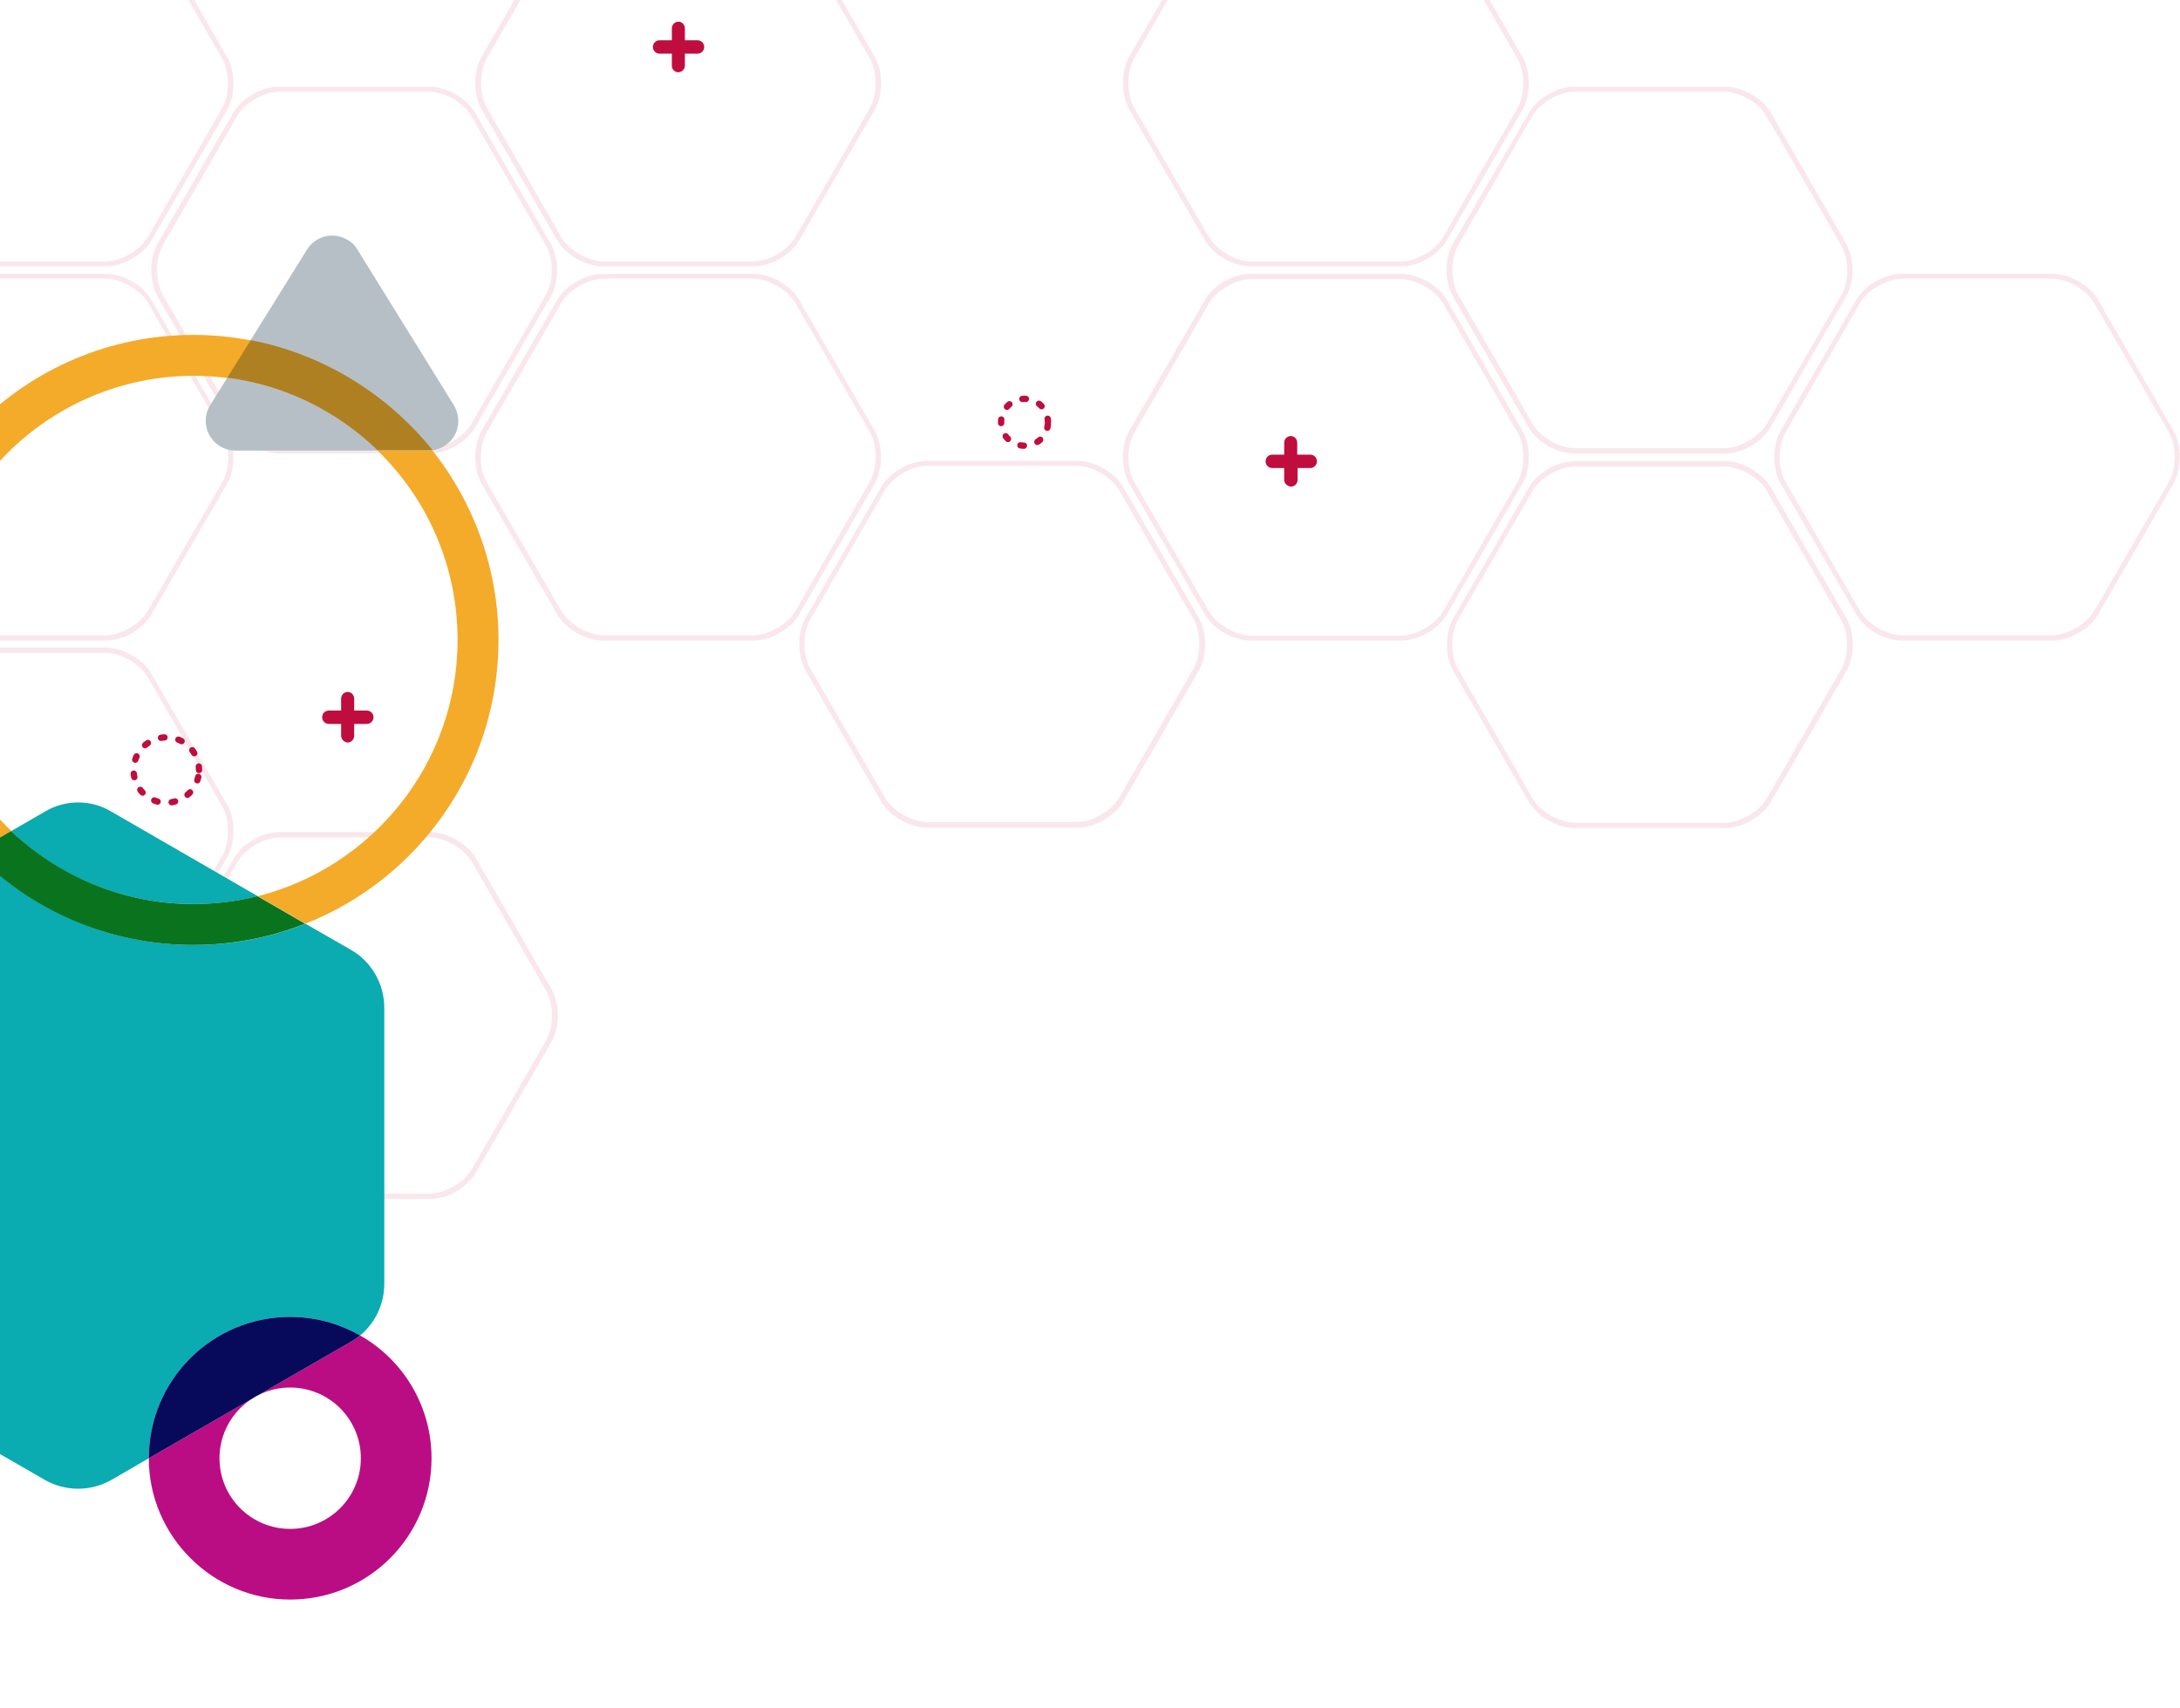 <?xml version="1.0" encoding="utf-8"?>
<!-- Generator: Adobe Illustrator 26.0.1, SVG Export Plug-In . SVG Version: 6.00 Build 0)  -->
<svg version="1.1" id="Layer_1" xmlns="http://www.w3.org/2000/svg" xmlns:xlink="http://www.w3.org/1999/xlink" x="0px" y="0px"
	 viewBox="0 0 586 459.3" style="enable-background:new 0 0 586 459.3;" xml:space="preserve">
<style type="text/css">
	.st0{opacity:0.1;}
	.st1{fill-rule:evenodd;clip-rule:evenodd;fill:#BF0D3E;}
	.st2{fill:none;stroke:#BF0D3E;stroke-width:1.7;stroke-linecap:round;stroke-dasharray:0.953,3.813;}
	.st3{fill-rule:evenodd;clip-rule:evenodd;fill:#B7BFC6;}
	.st4{fill:#0AABB1;}
	.st5{fill:#F4AB2A;}
	.st6{fill:#AF8021;}
	.st7{fill:#0A731D;}
	.st8{fill:#BA0D83;}
	.st9{fill:#07095B;}
</style>
<g id="Simplified-Full-Width-Layouts">
	<g id="Essential-Elements---Focus-Area-Assets" transform="translate(0, -2020)">
		<g id="Group-7-Copy-4" transform="translate(0, 2020)">
			<g id="Group-18" transform="translate(-74, -26.889)">
				
					<g id="Group-15" transform="translate(343.841, 174.575) scale(-1, 1) translate(-343.841, -174.575) translate(27.682, 0)">
					<g id="Group-71" class="st0">
						<path id="Fill-25" class="st1" d="M281.1,156.5l-20,34.6c-2.1,3.7-7.3,6.7-11.6,6.7h-39.9c-4.3,0-9.5-3-11.6-6.7l-19.9-34.6
							c-2.1-3.7-2.1-9.7,0-13.4l19.9-34.5c2.1-3.7,7.3-6.7,11.6-6.7h39.9c4.3,0,9.5,3,11.6,6.7l19.9,34.5
							C283.2,146.8,283.2,152.8,281.1,156.5 M282.5,142.8l-20.4-35.3c-2.2-3.9-7.6-7-12.1-7h-40.8c-4.4,0-9.9,3.1-12.1,7l-20.4,35.3
							c-2.2,3.9-2.2,10.1,0,14l20.4,35.3c2.2,3.9,7.6,7,12.1,7H250c4.4,0,9.9-3.1,12.1-7l20.4-35.3
							C284.7,152.9,284.7,146.6,282.5,142.8"/>
						<path id="Fill-27" class="st1" d="M178.1,42.6l20-34.6c2.1-3.7,7.3-6.7,11.6-6.7h39.9c4.3,0,9.5,3,11.6,6.7l19.9,34.5
							c2.1,3.7,2.1,9.7,0,13.4l-20,34.6c-2.1,3.7-7.3,6.7-11.6,6.7h-39.9c-4.3,0-9.5-3-11.6-6.7L178.1,56
							C176,52.3,176,46.3,178.1,42.6L178.1,42.6z M197.1,91.5c2.2,3.9,7.6,7,12.1,7H250c4.4,0,9.9-3.1,12.1-7l20.4-35.3
							c2.2-3.8,2.2-10.1,0-14L262.1,7c-2.2-3.8-7.7-7-12.1-7h-40.8c-4.4,0-9.9,3.1-12.1,7l-20.4,35.3c-2.2,3.9-2.2,10.1,0,14
							L197.1,91.5z"/>
						<path id="Fill-29" class="st1" d="M91.1,92.8l20-34.6c2.1-3.7,7.3-6.7,11.6-6.7h39.9c4.3,0,9.5,3,11.6,6.7L194,92.8
							c2.1,3.7,2.1,9.7,0,13.4l-19.9,34.5c-2.1,3.7-7.3,6.7-11.6,6.7h-39.9c-4.3,0-9.5-3-11.6-6.7l-20-34.5
							C88.9,102.5,88.9,96.5,91.1,92.8L91.1,92.8z M110.1,141.8c2.2,3.9,7.6,7,12.1,7H163c4.4,0,9.9-3.1,12.1-7l20.4-35.3
							c2.2-3.9,2.2-10.1,0-14L175,57.2c-2.2-3.9-7.6-7-12.1-7h-40.8c-4.4,0-9.9,3.1-12.1,7L89.7,92.5c-2.2,3.9-2.2,10.1,0,14
							L110.1,141.8z"/>
						<path id="Fill-31" class="st1" d="M368.1,206.7l-19.9,34.5c-2.1,3.7-7.3,6.7-11.6,6.7h-39.9c-4.3,0-9.5-3-11.6-6.7l-19.9-34.5
							c-2.1-3.7-2.1-9.7,0-13.4l19.9-34.5c2.1-3.7,7.3-6.7,11.6-6.7h39.9c4.3,0,9.5,3,11.6,6.7l19.9,34.5
							C370.3,197,370.3,203,368.1,206.7L368.1,206.7z M349.1,157.8c-2.2-3.9-7.6-7-12.1-7h-40.8c-4.4,0-9.9,3.1-12.1,7l-20.4,35.3
							c-2.2,3.8-2.2,10.1,0,14l20.4,35.3c2.2,3.9,7.6,7,12.1,7H337c4.4,0,9.9-3.1,12.1-7l20.4-35.3c2.2-3.9,2.2-10.1,0-14
							L349.1,157.8z"/>
						<path id="Fill-33" class="st1" d="M439.3,92.8l19.9-34.6c2.1-3.7,7.3-6.7,11.6-6.7h39.9c4.3,0,9.5,3,11.6,6.7l19.9,34.6
							c2.1,3.7,2.1,9.7,0,13.4l-19.9,34.5c-2.1,3.7-7.3,6.7-11.6,6.7h-39.9c-4.3,0-9.5-3-11.6-6.7l-19.9-34.5
							C437.1,102.5,437.1,96.5,439.3,92.8 M437.9,106.5l20.4,35.3c2.2,3.9,7.6,7,12.1,7h40.8c4.4,0,9.9-3.1,12.1-7l20.4-35.3
							c2.2-3.9,2.2-10.1,0-14l-20.4-35.3c-2.2-3.9-7.6-7-12.1-7h-40.8c-4.4,0-9.9,3.1-12.1,7l-20.4,35.3
							C435.7,96.4,435.7,102.7,437.9,106.5"/>
						<path id="Fill-35" class="st1" d="M352.2,42.6L372.1,8c2.1-3.7,7.3-6.7,11.6-6.7h39.9c4.3,0,9.5,3,11.6,6.7l19.9,34.5
							c2.1,3.7,2.1,9.7,0,13.4l-19.9,34.6c-2.1,3.7-7.3,6.7-11.6,6.7h-39.9c-4.3,0-9.5-3-11.6-6.7L352.2,56
							C350.1,52.3,350.1,46.3,352.2,42.6L352.2,42.6z M371.2,91.5c2.2,3.9,7.6,7,12.1,7h40.8c4.4,0,9.9-3.1,12.1-7l20.4-35.3
							c2.2-3.9,2.2-10.1,0-14L436.2,7c-2.2-3.8-7.6-7-12.1-7h-40.8c-4.4,0-9.9,3.1-12.1,7l-20.4,35.3c-2.2,3.9-2.2,10.1,0,14
							L371.2,91.5z"/>
						<path id="Fill-43" class="st1" d="M542.1,306.6l-19.9,34.5c-2.1,3.7-7.3,6.7-11.6,6.7h-39.9c-4.3,0-9.5-3-11.6-6.7l-19.9-34.5
							c-2.1-3.7-2.1-9.7,0-13.4l19.9-34.5c2.1-3.7,7.3-6.7,11.6-6.7h39.9c4.3,0,9.5,3,11.6,6.7l19.9,34.5
							C544.3,296.9,544.3,302.9,542.1,306.6L542.1,306.6z M523.1,257.6c-2.2-3.9-7.6-7-12.1-7h-40.8c-4.4,0-9.9,3.1-12.1,7
							l-20.4,35.3c-2.2,3.9-2.2,10.1,0,14l20.4,35.3c2.2,3.9,7.6,7,12.1,7H511c4.4,0,9.9-3.1,12.1-7l20.4-35.3
							c2.2-3.8,2.2-10.1,0-14L523.1,257.6z"/>
						<path id="Fill-47" class="st1" d="M194,206.9l-19.9,34.5c-2.1,3.7-7.3,6.7-11.6,6.7h-39.9c-4.3,0-9.5-3-11.6-6.7l-19.9-34.5
							c-2.1-3.7-2.1-9.7,0-13.4L111,159c2.1-3.7,7.3-6.7,11.6-6.7h39.9c4.3,0,9.5,3,11.6,6.7l20,34.5
							C196.2,197.2,196.2,203.2,194,206.9L194,206.9z M175,157.9c-2.2-3.9-7.6-7-12.1-7h-40.8c-4.4,0-9.9,3.1-12.1,7l-20.4,35.3
							c-2.2,3.8-2.2,10.1,0,14l20.4,35.3c2.2,3.8,7.6,7,12.1,7h40.8c4.4,0,9.9-3.1,12.1-7l20.4-35.3c2.2-3.8,2.2-10.1,0-14
							L175,157.9z"/>
						<path id="Fill-49" class="st1" d="M106,156.5L86.1,191c-2.1,3.7-7.3,6.7-11.6,6.7H34.6c-4.3,0-9.5-3-11.6-6.7L3,156.5
							c-2.1-3.7-2.1-9.7,0-13.4l20-34.6c2.1-3.7,7.3-6.7,11.6-6.7h39.9c4.3,0,9.5,3,11.6,6.7l19.9,34.6
							C108.2,146.8,108.2,152.8,106,156.5 M107.4,142.8L87,107.5c-2.2-3.9-7.6-7-12.1-7H34.1c-4.4,0-9.9,3.1-12.1,7L1.7,142.8
							c-2.2,3.9-2.2,10.1,0,14L22,192.1c2.2,3.8,7.6,7,12.1,7h40.8c4.4,0,9.9-3.1,12.1-7l20.4-35.3
							C109.6,152.9,109.6,146.7,107.4,142.8"/>
						<path id="Fill-61" class="st1" d="M526.3,42.6L546.2,8c2.1-3.7,7.3-6.7,11.6-6.7h39.9c4.3,0,9.5,3,11.6,6.7l19.9,34.5
							c2.1,3.7,2.1,9.7,0,13.4l-19.9,34.6c-2.1,3.7-7.3,6.7-11.6,6.7h-39.9c-4.3,0-9.5-3-11.6-6.7L526.3,56
							C524.2,52.3,524.2,46.3,526.3,42.6L526.3,42.6z M545.3,91.5c2.2,3.9,7.6,7,12.1,7h40.8c4.4,0,9.9-3.1,12.1-7l20.4-35.3
							c2.2-3.9,2.2-10.1,0-14L610.3,7c-2.2-3.9-7.6-7-12.1-7h-40.8c-4.4,0-9.9,3.1-12.1,7l-20.4,35.3c-2.2,3.9-2.2,10.1,0,14
							L545.3,91.5z"/>
						<path id="Fill-65" class="st1" d="M629.3,156.5l-20,34.5c-2.1,3.7-7.3,6.7-11.6,6.7h-39.9c-4.3,0-9.5-3-11.6-6.7l-20-34.6
							c-2.1-3.7-2.1-9.7,0-13.4l19.9-34.5c2.1-3.7,7.3-6.7,11.6-6.7h39.9c4.3,0,9.5,3,11.6,6.7l19.9,34.5
							C631.4,146.8,631.4,152.8,629.3,156.5L629.3,156.5z M610.3,107.5c-2.2-3.9-7.6-7-12.1-7h-40.8c-4.4,0-9.9,3.1-12.1,7
							l-20.4,35.3c-2.2,3.8-2.2,10.1,0,14l20.4,35.3c2.2,3.9,7.6,7,12.1,7h40.8c4.4,0,9.9-3.1,12.1-7l20.4-35.3
							c2.2-3.9,2.2-10.1,0-14L610.3,107.5z"/>
						<path id="Fill-67" class="st1" d="M629.3,257l-19.9,34.5c-2.1,3.7-7.3,6.7-11.6,6.7h-39.9c-4.3,0-9.5-3-11.6-6.7l-20-34.5
							c-2.1-3.7-2.1-9.7,0-13.4l19.9-34.5c2.1-3.7,7.3-6.7,11.6-6.7h39.9c4.3,0,9.5,3,11.6,6.7l19.9,34.5
							C631.4,247.3,631.4,253.3,629.3,257L629.3,257z M610.3,208c-2.2-3.9-7.6-7-12.1-7h-40.8c-4.4,0-9.9,3.1-12.1,7l-20.4,35.3
							c-2.2,3.8-2.2,10.1,0,14l20.4,35.3c2.2,3.9,7.6,7,12.1,7h40.8c4.4,0,9.9-3.1,12.1-7l20.4-35.3c2.2-3.9,2.2-10.1,0-14
							L610.3,208z"/>
						<path id="Fill-69" class="st1" d="M455.2,156.5l-20,34.5c-2.1,3.7-7.3,6.7-11.6,6.7h-39.9c-4.3,0-9.5-3-11.6-6.7l-19.9-34.6
							c-2.1-3.7-2.1-9.7,0-13.4l19.9-34.5c2.1-3.7,7.3-6.7,11.6-6.7h39.9c4.3,0,9.5,3,11.6,6.7l19.9,34.5
							C457.3,146.8,457.3,152.8,455.2,156.5L455.2,156.5z M456.6,156.8c2.2-3.9,2.2-10.1,0-14l-20.4-35.3c-2.2-3.9-7.7-7-12.1-7
							h-40.8c-4.4,0-9.9,3.1-12.1,7l-20.4,35.3c-2.2,3.9-2.2,10.1,0,14l20.4,35.3c2.2,3.9,7.6,7,12.1,7h40.8c4.4,0,9.9-3.1,12.1-7
							L456.6,156.8z"/>
					</g>
					<g id="Group-47" transform="translate(232, 32.716)">
						<path id="Fill-7" class="st1" d="M8.8,123.2V120H12c1,0,1.8-0.8,1.8-1.8s-0.8-1.8-1.8-1.8H8.8v-3.2c0-1-0.8-1.8-1.8-1.8
							c-0.9,0-1.7,0.8-1.7,1.8v3.2H1.8c-1,0-1.8,0.8-1.8,1.8s0.8,1.8,1.8,1.8h3.4v3.2c0,1,0.8,1.8,1.8,1.8
							C8,124.9,8.8,124.1,8.8,123.2z"/>
						<path id="Fill-13" class="st1" d="M173.4,11.9V8.6h3.3c1,0,1.8-0.8,1.8-1.8S177.7,5,176.7,5h-3.3V1.8c0-1-0.8-1.8-1.8-1.8
							c-0.9,0-1.7,0.8-1.7,1.8V5h-3.4c-1,0-1.8,0.8-1.8,1.8s0.8,1.8,1.8,1.8h3.4v3.2c0,1,0.8,1.8,1.8,1.8
							C172.6,13.6,173.4,12.8,173.4,11.9z"/>
						<path id="Fill-15" class="st1" d="M262.3,192v-3.2h3.3c1,0,1.8-0.8,1.8-1.8s-0.8-1.8-1.8-1.8h-3.3V182c0-1-0.8-1.8-1.8-1.8
							c-0.9,0-1.7,0.8-1.7,1.8v3.2h-3.4c-1,0-1.8,0.8-1.8,1.8s0.8,1.8,1.8,1.8h3.4v3.2c0,1,0.8,1.8,1.8,1.8
							C261.5,193.7,262.3,192.9,262.3,192z"/>
						<path id="Stroke-29" class="st2" d="M72.3,107.7c0-3.5,2.8-6.3,6.3-6.3s6.3,2.8,6.3,6.3s-2.8,6.3-6.3,6.3
							C75.1,114,72.3,111.2,72.3,107.7z"/>
						<path id="Stroke-31" class="st2" d="M254.7,90.6c0-3.5,2.8-6.3,6.3-6.3s6.3,2.8,6.3,6.3s-2.8,6.3-6.3,6.3
							S254.7,94.1,254.7,90.6z"/>
						<path id="Stroke-41" class="st2" d="M300.5,201.2c0-4.8,3.9-8.8,8.8-8.8c4.8,0,8.8,3.9,8.8,8.8c0,4.8-3.9,8.8-8.8,8.8
							C304.4,209.9,300.5,206,300.5,201.2z"/>
					</g>
				</g>
				<g id="Group-10" transform="translate(0, 83.027)">
					<g>
						<path class="st3" d="M170.1,11L196,52.8c2.3,3.8,1.2,8.7-2.6,11c-1.3,0.8-2.7,1.2-4.2,1.2h-51.9c-4.4,0-8-3.6-8-8
							c0-1.5,0.4-3,1.2-4.2l26-41.8c2.3-3.8,7.3-4.9,11-2.6C168.6,9,169.5,9.9,170.1,11"/>
						<path class="st4" d="M143.5,318.9c-0.7,0.3-1.3,0.7-1.9,1.1L143.5,318.9 M67.2,173l-45.5,26.2c-5.6,3.2-9,9.2-9,15.6V289
							c0,6.4,3.4,12.4,9,15.6L86,341.7c2.8,1.6,5.9,2.4,9,2.4s6.2-0.8,9-2.4l10-5.8c0,0,0,0,0,0c0-21,17-38,38-38
							c6.8,0,13.2,1.8,18.8,5c4.1-3.4,6.5-8.5,6.5-13.9v-74.2c0-6.4-3.4-12.4-9-15.6l-12.2-7c-9.3,3.7-19.5,5.7-30.1,5.7
							C102.9,197.9,82.1,188.3,67.2,173 M95,159.6c-3.1,0-6.2,0.8-9,2.5l-9,5.2c12.7,12.2,30,19.6,49,19.6c6,0,11.8-0.7,17.3-2.1
							L104,162.1C101.2,160.4,98.1,159.6,95,159.6"/>
						<path class="st5" d="M190.2,64.9c-0.3,0-0.7,0.1-1,0.1h-13.7c13.3,12.9,21.5,31,21.5,50.9c0,33.2-22.9,61.1-53.7,68.9
							l12.8,7.4c30.4-12,51.9-41.7,51.9-76.3C208,96.7,201.3,78.9,190.2,64.9 M126,33.9c-45.2,0-82,36.8-82,82
							c0,22.2,8.8,42.3,23.2,57.1l9.9-5.7c-13.6-12.9-22-31.2-22-51.4c0-39.1,31.9-71,71-71c3.1,0,6.1,0.2,9.1,0.6l6.3-10.1
							C136.4,34.4,131.2,33.9,126,33.9"/>
						<path class="st6" d="M141.4,35.3l-6.3,10.1c15.6,2,29.6,9.1,40.4,19.5h13.7c0.3,0,0.7,0,1-0.1C178.2,49.9,161,39.1,141.4,35.3
							"/>
						<path class="st7" d="M77,167.3l-9.9,5.7c14.9,15.4,35.8,24.9,58.8,24.9c10.6,0,20.8-2,30.1-5.7l-12.8-7.4
							c-5.5,1.4-11.3,2.1-17.3,2.1C107,186.9,89.8,179.4,77,167.3"/>
						<path class="st8" d="M170.8,302.9c-0.8,0.6-1.6,1.2-2.5,1.7l-24.8,14.3c2.6-1.3,5.4-2,8.5-2c10.5,0,19,8.5,19,19
							c0,10.5-8.5,19-19,19c-10.5,0-19-8.5-19-19c0-6.6,3.4-12.5,8.6-15.9L114,335.9c0,20.9,17.1,38,38,38c21,0,38-17,38-38
							C190,321.8,182.3,309.4,170.8,302.9"/>
						<path class="st9" d="M152,297.9c-21,0-38,17-38,38c0,0,0,0,0,0l27.6-15.9c0.6-0.4,1.2-0.8,1.9-1.1l24.8-14.3
							c0.9-0.5,1.7-1.1,2.5-1.7C165.2,299.7,158.8,297.9,152,297.9"/>
					</g>
				</g>
			</g>
		</g>
	</g>
</g>
</svg>
